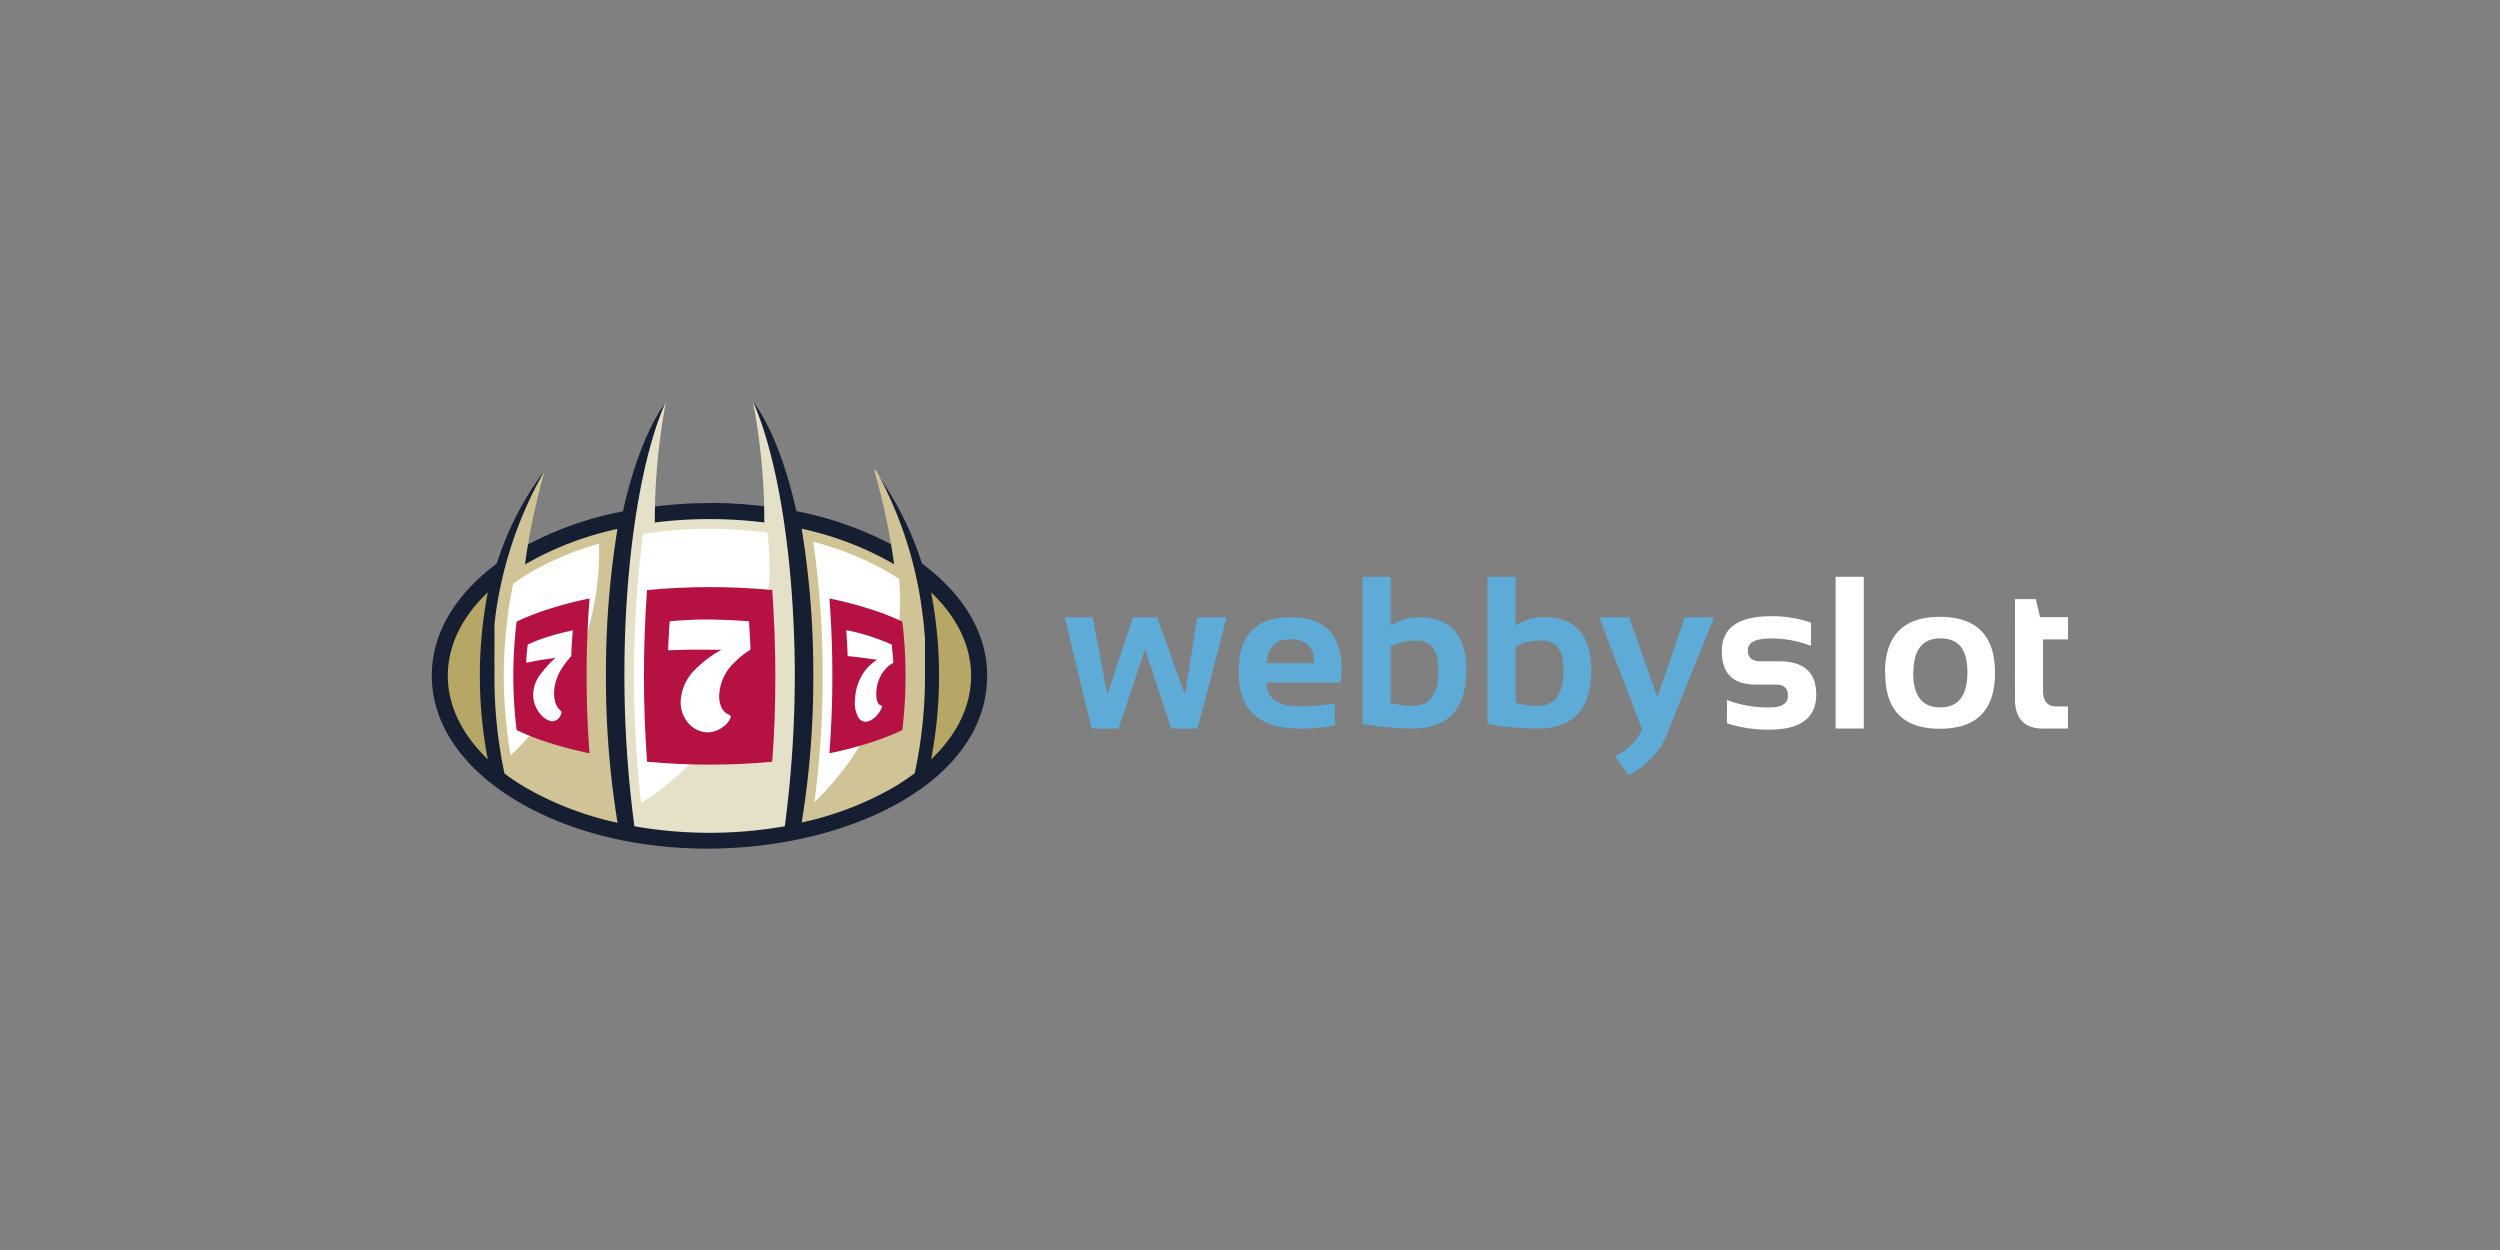 <svg id="Layer_1" data-name="Layer 1" xmlns="http://www.w3.org/2000/svg" viewBox="0 0 500 250"><rect x="0" y="0" width="500" height="250" fill="#808080" stroke="none"/><defs><style>.cls-1{fill:#161e32;}.cls-1,.cls-2,.cls-3,.cls-4,.cls-5,.cls-6{fill-rule:evenodd;}.cls-2{fill:#d0c497;}.cls-3{fill:#b6a767;}.cls-4,.cls-7{fill:#fff;}.cls-5{fill:#b51143;}.cls-6{fill:#e5e1c9;}.cls-8{fill:#5dabd6;}</style></defs><title>1772_500x250_dark</title><path class="cls-1" d="M141.89,100.59a90.13,90.13,0,0,1,12.5.87c-1.16-8.07-2.41-18.06-3.82-21.22,3.57,4.81,6.58,12.5,8.7,22a67.85,67.85,0,0,1,20.64,7.55c-1.38-5.65-4.1-14-5.09-15.79a62.59,62.59,0,0,1,9.56,18.7c7.29,5.38,13.05,13,13.05,22.43,0,31.17-59.45,45.44-93.88,25.17-9.13-5.38-17.19-14-17.19-25.17,0-9.45,5.75-17,13-22.43A62.45,62.45,0,0,1,109,94a132.15,132.15,0,0,0-5.41,16,67.7,67.7,0,0,1,21-7.73c2.12-9.54,5.14-17.23,8.7-22-1.3,2.89-3,14-4.1,21.26a90.19,90.19,0,0,1,12.82-.91"/><path class="cls-2" d="M174.82,94a129.14,129.14,0,0,1,4,18.85l-.16-.1a63.86,63.86,0,0,0-18.32-7,179.43,179.43,0,0,1,2.32,29.37,179.55,179.55,0,0,1-2.32,29.38,64.06,64.06,0,0,0,18.32-7,45,45,0,0,0,4.29-2.86A92.77,92.77,0,0,0,185,135.17v-7.53c-.06-.65-.11-1.3-.18-1.94v-.19c-.09-1-.21-1.92-.34-2.87h0a79.55,79.55,0,0,0-9.28-28.59"/><path class="cls-3" d="M97.56,151.87c-5-4.82-8-10.54-8-16.7s2.92-11.88,8-16.7a88.5,88.5,0,0,0,0,33.4"/><path class="cls-3" d="M186.22,118.47c5.05,4.82,8,10.55,8,16.7s-2.93,11.87-8,16.7a88.5,88.5,0,0,0,0-33.4"/><path class="cls-2" d="M123.51,164.55a63.48,63.48,0,0,1-18.32-7,44,44,0,0,1-4.3-2.86,92.77,92.77,0,0,1-2-19.52v-1.54h0v-1.46a12.27,12.27,0,0,1,0-1.35h0v-1.34h0v-3.91h0V125l.07-.58v-.2l.19-1.52h0A79.56,79.56,0,0,1,109,94,130.44,130.44,0,0,0,105,112.89l.17-.1a63.75,63.75,0,0,1,18.32-7,178.31,178.31,0,0,0-2.3,29.37,178.45,178.45,0,0,0,2.32,29.38"/><path class="cls-4" d="M119.8,108.74a58.4,58.4,0,0,0-13.65,5.72c-1.21.71-2.37,1.48-3.53,2.31a92.6,92.6,0,0,0-.49,34.29,55.5,55.5,0,0,0,17.69-40.92v-1.4"/><path class="cls-4" d="M162.65,108.37a183.47,183.47,0,0,1,1.88,26.8,185.77,185.77,0,0,1-1.66,25.27A55.57,55.57,0,0,0,180,120.06c0-1.43-.06-2.85-.16-4.25-.72-.47-1.44-.92-2.17-1.36a59.62,59.62,0,0,0-15-6.09"/><path class="cls-5" d="M117.91,150.65a76.09,76.09,0,0,1-9.5-2.56,49.84,49.84,0,0,1-5.09-2.08,90.37,90.37,0,0,1,0-21.68,47.59,47.59,0,0,1,5.09-2.07,74.4,74.4,0,0,1,9.5-2.56c-.4,5.15-.59,10.29-.59,15.47s.19,10.29.59,15.48"/><path class="cls-5" d="M165.88,119.7c.4,5.15.59,10.29.59,15.47s-.19,10.29-.59,15.48a76.09,76.09,0,0,0,9.5-2.56,49.84,49.84,0,0,0,5.09-2.08,92.12,92.12,0,0,0,0-21.68,47.59,47.59,0,0,0-5.09-2.07,74.4,74.4,0,0,0-9.5-2.56"/><path class="cls-6" d="M150.57,80.24a126.59,126.59,0,0,1,2.29,24.26,88.18,88.18,0,0,0-21.9,0,128.17,128.17,0,0,1,2.25-24.26c-4.89,10.88-8.18,30.66-8.33,53.39h0v1.54a229.22,229.22,0,0,0,2,30.08,87,87,0,0,0,30.08,0,231,231,0,0,0,2-30.08v-1.54h0c-.21-22.73-3.52-42.51-8.4-53.39"/><path class="cls-7" d="M114.62,126.15a.08.08,0,0,0-.06-.08h0a54.8,54.8,0,0,0-5.91,1.59,28.25,28.25,0,0,0-3,1.21.18.18,0,0,0-.11.14c-.07.59-.14,1.17-.19,1.75s-.08,1.15-.11,1.72c0,0,0,.08.09.06s.79-.17,1.88-.37,2.55-.41,3.89-.6a19.81,19.81,0,0,0-2.78,3,6.82,6.82,0,0,0-1.68,4.52,6,6,0,0,0,1.1,3.29,4.55,4.55,0,0,0,2.21,1.8,1.68,1.68,0,0,0,1.54-.3,2.14,2.14,0,0,0,.79-1.3c.1-.59-.55-.42-1.1-1.78a6,6,0,0,1-.37-2.14,9.37,9.37,0,0,1,1.7-5.19,15,15,0,0,1,1.75-2.22.24.24,0,0,0,0-.14c0-.79.07-1.64.12-2.46s.1-1.65.16-2.49"/><path class="cls-7" d="M178.38,129a.2.2,0,0,0-.12-.13,46.19,46.19,0,0,0-5.91-2.11c-1.71-.47-3-.71-3-.71l-.09.12c.06.83.12,1.65.16,2.48s.08,1.58.11,2.44a.15.15,0,0,0,.12.15c.11,0,.79.06,1.87.19s2.55.33,3.9.53a8.78,8.78,0,0,0-2.65,2.5A10.46,10.46,0,0,0,171,140a6,6,0,0,0,.72,3.58,1.72,1.72,0,0,0,2,.67,4.07,4.07,0,0,0,1.67-1.2,5,5,0,0,0,1-1.59c.17-.54-.51-.12-.92-1.15a4.78,4.78,0,0,1-.2-1.88,7.43,7.43,0,0,1,1.75-4.53,5.18,5.18,0,0,1,1.63-1.31s0-.09,0-.09c0-.57-.07-1.14-.12-1.72s-.12-1.17-.18-1.76"/><path class="cls-8" d="M319.84,123.44h6l5.63,16,5.5-16h5.85l-9.25,22.95a15.58,15.58,0,0,1-7.87,8.63l-2.72-3.84a10.32,10.32,0,0,0,5.44-5.32Zm-22.34-8.08h5.63v9.77a9.87,9.87,0,0,1,5.62-1.69q9.5,0,9.5,10.68,0,11.59-10.88,11.59a59.4,59.4,0,0,1-9.87-.91Zm5.63,25.19a14.42,14.42,0,0,0,4.47.62q5.1,0,5.1-7.2,0-5.86-4.4-5.87a11.42,11.42,0,0,0-5.17,1.15Zm-30.62-25.19h5.63v9.77a9.83,9.83,0,0,1,5.62-1.69q9.5,0,9.5,10.68,0,11.59-10.88,11.59a59.4,59.4,0,0,1-9.87-.91Zm5.63,25.19a14.38,14.38,0,0,0,4.47.62q5.08,0,5.09-7.2,0-5.86-4.39-5.87a11.42,11.42,0,0,0-5.17,1.15Zm-24.83-7.91h9.5v-.15c0-3.09-1.58-4.63-4.67-4.63S253.57,129.44,253.31,132.64Zm4.84-9.2q10.16,0,10.15,10.34a21.09,21.09,0,0,1-.19,2.76h-14.8q0,4.76,6.92,4.75a37.17,37.17,0,0,0,6.74-.64v4.42a34.68,34.68,0,0,1-7.12.64q-12.14,0-12.12-11.4Q247.69,123.44,258.15,123.44Zm-45.23,0h5.65l2.89,15.5,5.15-15.5h4.82l5.54,15.5,2.49-15.5h5.87l-5.8,22.27h-5.28L229,129.87l-5.3,15.84h-5.37Z"/><path class="cls-4" d="M403,119.82h4.16l.85,3.61h5.6v4.45h-5v10.29c0,2.07.89,3.12,2.69,3.12h2.29v4.42h-5q-5.6,0-5.6-6Zm-26,14.76q0-11.22,11-11.21t11,11.21q0,11.16-11,11.17T377.05,134.58Zm5.63-.1c0,4.66,1.79,7,5.4,7s5.45-2.32,5.45-7-1.8-6.8-5.41-6.8S382.7,130,382.68,134.48Zm-9.87-19.12v30.35h-5.63V115.36Zm-27.37,29.29V140a22.76,22.76,0,0,0,8.57,1.48c2.41,0,3.62-.77,3.63-2.32s-.8-2.24-2.44-2.24h-4q-6.8,0-6.79-6.68,0-7,9.91-7a24.28,24.28,0,0,1,7.92,1.27v4.67a21.42,21.42,0,0,0-8.07-1.48c-3,0-4.55.79-4.55,2.33s.87,2.23,2.65,2.23h3.6q7.43,0,7.43,6.67,0,7-9.46,7a25.75,25.75,0,0,1-8.36-1.27Z"/><path class="cls-4" d="M153.47,106.53a85.65,85.65,0,0,0-24.87.27,213.46,213.46,0,0,0-1.78,28.37,216,216,0,0,0,1.41,25.43,55.06,55.06,0,0,0,25.68-47,57.72,57.72,0,0,0-.44-7.07"/><path class="cls-5" d="M154.45,152.34c.43-5.72.62-11.46.62-17.17s-.23-11.44-.62-17.16c-4.19-.4-8.42-.59-12.52-.59s-8.32.19-12.52.59c-.42,5.72-.62,11.46-.62,17.16s.2,11.45.62,17.17c4.2.4,8.43.59,12.52.59s8.33-.19,12.52-.59"/><path class="cls-7" d="M149.85,124.38s0-.12-.19-.14c-3.46-.24-7.34-.41-10.36-.31s-5.18.31-5.18.31a.2.2,0,0,0-.19.17q-.1,1.38-.18,2.76c-.05.91-.09,1.84-.12,2.76,0,0,0,.14.18.13,0,0,1.4-.06,3.41-.11s4.63,0,7.08,0a22.15,22.15,0,0,0-5,3.69,9.55,9.55,0,0,0-3.17,6.79,6.38,6.38,0,0,0,1.77,4.46,5.26,5.26,0,0,0,3.76,1.58,5.11,5.11,0,0,0,2.82-1,4.33,4.33,0,0,0,1.65-1.94c.26-.74-.95-.36-1.78-1.93a5.3,5.3,0,0,1-.5-2.69,9.55,9.55,0,0,1,3.17-6.54,15.18,15.18,0,0,1,3-2.37c.07,0,.07-.14.07-.14,0-.93-.07-1.86-.12-2.78s-.11-1.85-.18-2.77"/></svg>